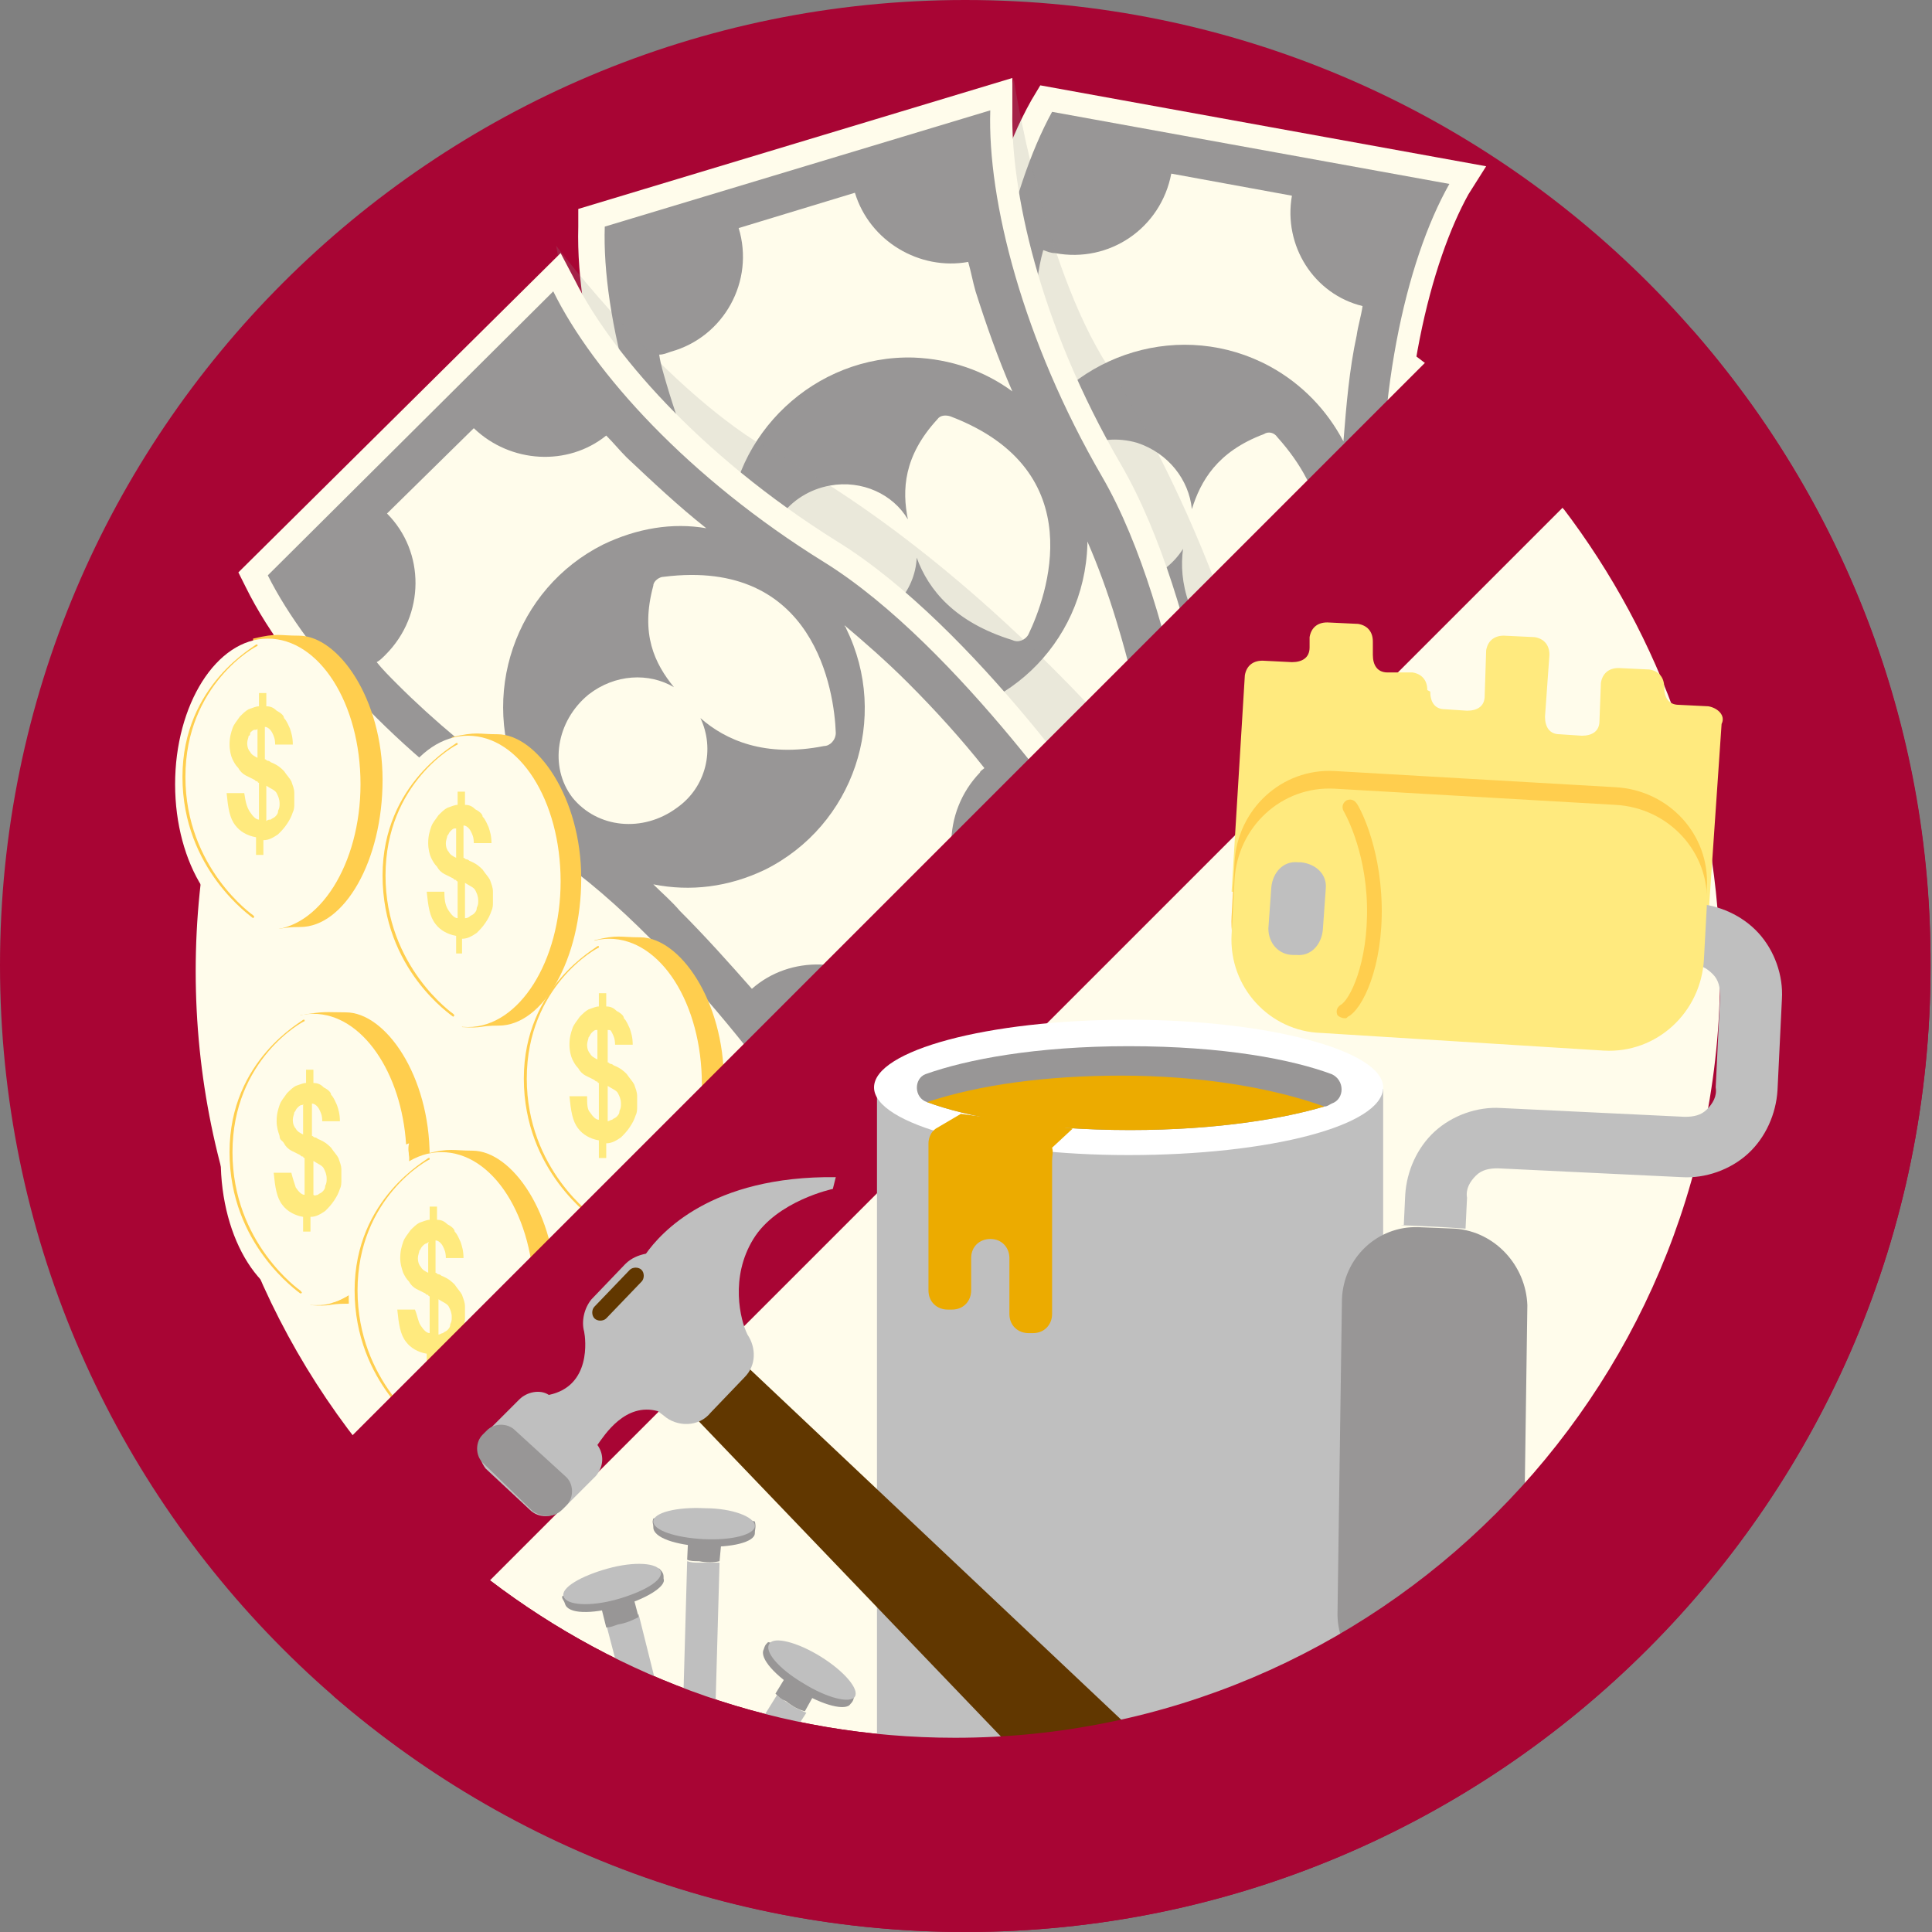 <?xml version="1.0" encoding="UTF-8"?>
<svg xmlns="http://www.w3.org/2000/svg" width="120" height="120" viewBox="0 0 120 120" fill="none">
  <rect x="0" y="0" width="120" height="120" fill="#808080" stroke="none"/>
  <g clip-path="url(#clip0_285_27488)">
    <path d="M59.954 120C93.039 120 119.909 93.13 119.909 60.046C120 26.87 93.13 0 59.954 0C26.87 0 0 26.87 0 59.954C0 93.13 26.87 120 59.954 120Z" fill="#A80534"></path>
    <path d="M59.68 107.845C85.91 107.845 107.205 86.55 107.205 60.32C107.205 34.09 85.91 12.795 59.68 12.795C33.45 12.795 12.155 34.09 12.155 60.32C12.155 86.55 33.45 107.845 59.68 107.845Z" fill="#FFFCEB"></path>
    <path d="M91.211 12.064C88.926 16.177 86.733 24.311 87.281 34.73C87.829 44.783 82.437 58.949 82.163 59.589L81.706 60.685L54.105 55.75L54.745 54.105C54.836 53.922 60.137 39.939 59.68 30.526C59.315 21.112 60.868 11.881 64.067 6.215L64.615 5.301L92.308 10.327L91.211 12.064Z" fill="#FFFCEB"></path>
    <path d="M80.884 59.04C80.884 59.04 86.459 44.691 85.91 34.821C85.362 24.95 87.281 16.268 90.023 11.424L65.347 6.946C62.696 11.79 60.686 20.472 61.234 30.343C61.782 40.213 56.207 54.562 56.207 54.562L80.884 59.04Z" fill="#989696"></path>
    <path d="M80.244 12.155L72.75 10.784C72.11 14.166 68.911 16.359 65.529 15.72C65.255 15.72 65.073 15.628 64.798 15.537C64.616 16.177 64.524 16.725 64.433 17.365C63.885 20.564 63.61 23.945 63.61 27.418C63.61 27.327 63.702 27.327 63.702 27.235C66.718 21.843 73.481 19.832 78.873 22.757C80.884 23.854 82.437 25.499 83.443 27.418C83.626 25.133 83.808 22.94 84.265 20.838C84.357 20.198 84.539 19.65 84.631 19.01C81.615 18.279 79.696 15.263 80.244 12.155ZM68.089 42.589C65.895 41.401 64.25 39.574 63.336 37.38C63.245 38.111 63.153 38.842 62.971 39.665C62.605 41.858 62.057 44.052 61.6 46.062C64.707 46.794 66.809 49.992 66.169 53.191C66.169 53.374 66.078 53.557 66.078 53.739L73.481 55.11C74.121 51.729 77.319 49.535 80.701 50.084C80.792 50.084 80.975 50.175 81.158 50.175C81.798 48.073 82.346 45.605 82.803 43.229C83.168 41.31 83.351 39.574 83.443 37.928C83.443 38.02 83.351 38.02 83.351 38.111C80.244 43.503 73.481 45.514 68.089 42.589ZM76.405 41.31C76.68 41.584 77.136 41.675 77.502 41.401C79.513 39.848 85.636 34.181 79.33 27.144C79.147 26.87 78.782 26.778 78.507 26.961C75.583 28.058 74.578 29.886 74.029 31.622C73.846 29.794 72.567 28.149 70.648 27.509C68.18 26.778 65.529 28.058 64.798 30.434C64.067 32.81 65.529 35.369 67.997 36.1C70.191 36.74 72.384 35.826 73.481 34.09C73.207 36.1 73.755 38.66 76.405 41.31Z" fill="#FFFCEB"></path>
    <path opacity="0.2" d="M62.971 4.935C62.971 4.935 64.707 16.359 68.82 22.757C72.932 29.154 76.862 38.111 79.513 49.352C78.964 52.825 78.142 54.105 78.142 54.105C78.142 54.105 68.546 43.32 68.271 43.412C67.997 43.412 56.39 22.757 57.03 22.026C57.578 21.203 62.971 4.935 62.971 4.935Z" fill="#989696"></path>
    <path d="M62.879 6.946C62.788 11.698 64.433 19.924 69.642 28.88C74.669 37.563 76.314 52.643 76.405 53.282L76.497 54.471L49.627 62.605L49.444 60.868C49.444 60.685 47.799 45.788 43.138 37.563C38.477 29.52 35.735 20.564 35.918 14.075V12.978L62.879 4.844V6.946Z" fill="#FFFCEB"></path>
    <path d="M74.943 53.465C74.943 53.465 73.389 38.111 68.454 29.611C63.519 21.112 61.325 12.43 61.508 6.854L37.563 14.075C37.38 19.558 39.573 28.241 44.509 36.832C49.444 45.423 50.998 60.685 50.998 60.685L74.943 53.465Z" fill="#989696"></path>
    <path d="M56.755 22.209C59.04 22.3 61.142 23.031 62.879 24.311C61.965 22.209 61.234 20.107 60.594 18.096C60.411 17.456 60.32 16.908 60.137 16.268C57.121 16.816 54.014 14.988 53.1 11.972L45.88 14.166C46.885 17.456 44.966 20.929 41.675 21.843C41.401 21.934 41.218 22.026 40.944 22.026C41.036 22.666 41.218 23.214 41.401 23.854C42.315 26.961 43.595 30.16 45.24 33.176C45.24 33.084 45.24 33.084 45.24 32.993C45.423 26.961 50.632 22.026 56.755 22.209ZM69.368 38.659C68.819 36.831 68.18 35.095 67.54 33.633C67.54 33.724 67.54 33.724 67.54 33.816C67.357 40.03 62.239 44.874 56.024 44.691C53.557 44.6 51.272 43.686 49.444 42.224C49.718 42.955 49.901 43.686 50.175 44.417C50.815 46.611 51.363 48.713 51.82 50.815C54.928 50.084 58.218 51.911 59.132 55.019C59.223 55.202 59.223 55.384 59.315 55.567L66.535 53.374C65.529 50.084 67.448 46.611 70.647 45.697C70.739 45.697 70.921 45.605 71.104 45.605C70.647 43.412 70.099 41.036 69.368 38.659ZM53.008 38.934C55.202 38.568 56.847 36.74 56.938 34.638C57.669 36.649 59.315 38.659 62.879 39.756C63.244 39.939 63.701 39.756 63.884 39.391C64.981 37.106 67.906 29.246 59.04 25.864C58.766 25.773 58.401 25.773 58.218 26.047C56.116 28.332 56.024 30.434 56.39 32.262C55.476 30.708 53.557 29.794 51.546 30.16C48.987 30.617 47.251 32.993 47.708 35.369C48.073 37.745 50.449 39.391 53.008 38.934Z" fill="#FFFCEB"></path>
    <path opacity="0.2" d="M34.547 15.263C34.547 15.263 41.493 24.494 48.164 28.149C54.836 31.805 62.513 37.928 70.19 46.611C71.379 49.901 71.196 51.455 71.196 51.455C71.196 51.455 57.669 46.428 57.395 46.611C57.212 46.794 37.197 33.998 37.38 33.084C37.563 32.17 34.547 15.263 34.547 15.263Z" fill="#989696"></path>
    <path d="M35.735 17.456C37.837 21.66 43.229 28.149 52.003 33.633C60.594 38.934 69.094 51.546 69.459 52.094L70.099 53.1L50.175 72.841L49.17 71.379C49.079 71.287 40.67 58.858 32.628 53.831C24.768 48.896 18.096 42.224 15.263 36.466L14.806 35.552L34.821 15.72L35.735 17.456Z" fill="#FFFCEB"></path>
    <path d="M68.18 52.917C68.18 52.917 59.589 40.122 51.181 34.912C42.772 29.703 36.832 23.123 34.364 18.096L16.634 35.735C19.101 40.67 25.042 47.251 33.45 52.551C41.858 57.761 50.45 70.556 50.45 70.556L68.18 52.917Z" fill="#989696"></path>
    <path d="M37.472 33.816C39.574 32.81 41.767 32.445 43.869 32.81C42.133 31.44 40.488 29.886 38.934 28.424C38.477 27.967 38.111 27.51 37.654 27.053C35.278 28.972 31.714 28.789 29.429 26.596L24.037 31.896C26.413 34.273 26.413 38.203 23.945 40.67C23.762 40.853 23.58 41.036 23.397 41.127C23.762 41.584 24.22 42.041 24.677 42.498C26.961 44.783 29.612 46.977 32.445 48.987C32.445 48.896 32.354 48.896 32.354 48.804C29.703 43.229 31.988 36.558 37.472 33.816ZM61.143 47.708C59.772 45.971 58.127 44.143 56.39 42.407C55.019 41.036 53.648 39.848 52.46 38.843C52.46 38.934 52.552 38.934 52.552 39.025C55.293 44.6 53.008 51.272 47.525 54.014C45.24 55.111 42.864 55.385 40.579 54.928C41.127 55.476 41.676 55.933 42.224 56.573C43.869 58.218 45.331 59.863 46.702 61.417C49.079 59.315 52.826 59.406 55.202 61.691C55.293 61.782 55.476 61.965 55.568 62.056L60.868 56.756C58.492 54.379 58.492 50.45 60.868 47.982C60.868 47.89 61.051 47.799 61.143 47.708ZM43.504 44.6C45.057 45.971 47.525 47.068 51.181 46.337C51.546 46.337 51.912 45.971 51.912 45.514C51.82 42.955 50.632 34.638 41.219 35.827C40.945 35.827 40.579 36.101 40.579 36.375C39.757 39.391 40.67 41.219 41.858 42.681C40.305 41.767 38.203 41.858 36.558 43.138C34.547 44.783 34.09 47.616 35.552 49.535C37.106 51.455 39.939 51.729 42.041 50.175C43.869 48.896 44.417 46.52 43.504 44.6Z" fill="#FFFCEB"></path>
    <path d="M39.756 58.218C42.224 58.218 44.965 62.148 44.965 67.174C44.965 72.201 42.589 76.314 39.847 76.314C38.568 76.314 38.934 76.497 37.563 76.405C37.563 74.486 36.923 60.137 36.923 58.401C38.385 58.035 38.477 58.218 39.756 58.218Z" fill="#FFCE4E"></path>
    <path d="M37.837 76.405C41.036 76.405 43.595 72.293 43.595 67.357C43.595 62.331 41.036 58.309 37.837 58.309C34.638 58.309 32.079 62.422 32.079 67.357C32.079 72.384 34.638 76.405 37.837 76.405Z" fill="#FFFCEB"></path>
    <path d="M36.649 69.094C36.832 69.368 37.014 69.55 37.197 69.55V67.266C37.197 67.266 37.106 67.266 37.106 67.174C37.014 67.174 37.014 67.174 36.923 67.083C36.74 66.992 36.557 66.9 36.375 66.809C36.192 66.717 36.009 66.534 35.918 66.352C35.735 66.169 35.644 65.986 35.552 65.803C35.461 65.621 35.369 65.255 35.369 64.889C35.369 64.433 35.461 64.158 35.552 63.884C35.644 63.61 35.826 63.427 36.009 63.153C36.192 62.97 36.375 62.787 36.557 62.696C36.832 62.605 37.014 62.513 37.197 62.513V61.691H37.654V62.513C37.928 62.513 38.111 62.605 38.294 62.787C38.477 62.879 38.751 63.062 38.751 63.244C38.934 63.427 39.025 63.701 39.117 63.884C39.208 64.158 39.299 64.433 39.299 64.889H38.203C38.203 64.524 38.111 64.341 38.02 64.158C37.928 63.975 37.928 63.975 37.746 63.975V65.986C37.837 65.986 37.837 66.078 37.928 66.078C38.02 66.078 38.111 66.169 38.111 66.169C38.568 66.352 38.751 66.534 38.934 66.717C39.117 66.992 39.299 67.174 39.391 67.357C39.482 67.631 39.574 67.814 39.574 68.088C39.574 68.362 39.574 68.545 39.574 68.728C39.574 68.911 39.574 69.094 39.482 69.276C39.391 69.55 39.299 69.733 39.117 70.007C38.934 70.282 38.751 70.465 38.568 70.647C38.294 70.83 38.02 71.013 37.654 71.013V71.927H37.197V70.83C36.649 70.739 36.192 70.465 35.918 70.099C35.552 69.642 35.461 69.002 35.369 68.088H36.466C36.466 68.545 36.466 68.911 36.649 69.094ZM37.014 63.975C36.923 63.975 36.832 64.067 36.74 64.158C36.649 64.25 36.649 64.341 36.557 64.433C36.557 64.524 36.466 64.707 36.466 64.889C36.466 65.164 36.557 65.346 36.649 65.438C36.74 65.621 36.923 65.712 37.106 65.803V63.975C37.197 63.975 37.106 63.975 37.014 63.975ZM38.02 69.55C38.111 69.459 38.203 69.459 38.294 69.368C38.385 69.276 38.477 69.185 38.477 69.002C38.568 68.819 38.568 68.728 38.568 68.545C38.568 68.271 38.477 68.088 38.385 67.906C38.294 67.723 38.02 67.631 37.746 67.448V69.642C37.837 69.642 37.928 69.55 38.02 69.55Z" fill="#FFEA7E"></path>
    <path d="M36.923 75.765C36.832 75.674 32.536 72.749 32.536 66.992C32.536 61.234 37.106 58.858 37.106 58.766C37.197 58.766 37.197 58.766 37.197 58.766C37.197 58.858 37.197 58.858 37.197 58.858C37.106 58.858 32.719 61.234 32.719 66.992C32.719 72.658 36.923 75.583 36.923 75.583C37.014 75.674 37.014 75.674 36.923 75.765C37.014 75.765 37.014 75.765 36.923 75.765Z" fill="#FFCE4E"></path>
    <path d="M30.891 45.605C33.359 45.605 36.101 49.535 36.101 54.562C36.101 59.589 33.724 63.702 30.983 63.702C29.703 63.702 30.069 63.884 28.698 63.793C28.698 61.874 28.058 47.525 28.058 45.788C29.612 45.423 29.703 45.605 30.891 45.605Z" fill="#FFCE4E"></path>
    <path d="M29.063 63.793C32.262 63.793 34.821 59.68 34.821 54.745C34.821 49.718 32.262 45.697 29.063 45.697C25.864 45.697 23.305 49.81 23.305 54.745C23.214 59.772 25.864 63.793 29.063 63.793Z" fill="#FFFCEB"></path>
    <path d="M27.875 56.573C28.058 56.847 28.241 57.03 28.424 57.03V54.745C28.424 54.745 28.332 54.745 28.332 54.654C28.241 54.654 28.241 54.654 28.149 54.562C27.967 54.471 27.784 54.379 27.601 54.288C27.418 54.197 27.235 54.014 27.144 53.831C26.961 53.648 26.87 53.465 26.779 53.283C26.687 53.1 26.596 52.734 26.596 52.369C26.596 51.912 26.687 51.638 26.779 51.363C26.87 51.089 27.053 50.906 27.235 50.632C27.418 50.449 27.601 50.267 27.784 50.175C28.058 50.084 28.241 49.992 28.424 49.992V49.17H28.881V49.992C29.155 49.992 29.338 50.084 29.52 50.267C29.703 50.358 29.977 50.541 29.977 50.724C30.16 50.906 30.252 51.181 30.343 51.363C30.434 51.638 30.526 51.912 30.526 52.369H29.429C29.429 52.003 29.338 51.82 29.246 51.638C29.155 51.455 28.972 51.272 28.789 51.272V53.283C28.881 53.283 28.881 53.374 28.972 53.374C29.063 53.374 29.155 53.465 29.155 53.465C29.612 53.648 29.795 53.831 29.977 54.014C30.16 54.288 30.343 54.471 30.434 54.654C30.526 54.928 30.617 55.111 30.617 55.385C30.617 55.659 30.617 55.842 30.617 56.025C30.617 56.207 30.617 56.39 30.526 56.573C30.434 56.847 30.343 57.03 30.16 57.304C29.977 57.578 29.795 57.761 29.612 57.944C29.338 58.127 29.063 58.309 28.698 58.309V59.223H28.332V58.127C27.784 58.035 27.327 57.761 27.053 57.395C26.687 56.938 26.596 56.299 26.504 55.385H27.601C27.601 56.025 27.692 56.299 27.875 56.573ZM28.241 51.455C28.149 51.455 28.058 51.546 27.967 51.638C27.875 51.729 27.875 51.82 27.784 51.912C27.784 52.003 27.692 52.186 27.692 52.369C27.692 52.643 27.784 52.826 27.875 52.917C27.967 53.1 28.149 53.191 28.332 53.283V51.455H28.241ZM29.155 56.938C29.246 56.847 29.338 56.847 29.429 56.756C29.52 56.664 29.612 56.573 29.612 56.39C29.703 56.207 29.703 56.116 29.703 55.933C29.703 55.659 29.612 55.476 29.52 55.293C29.429 55.111 29.155 55.019 28.881 54.836V57.03C29.063 57.03 29.155 56.938 29.155 56.938Z" fill="#FFEA7E"></path>
    <path d="M28.149 63.153C28.058 63.062 23.762 60.228 23.762 54.379C23.762 48.621 28.332 46.245 28.332 46.154C28.424 46.154 28.424 46.154 28.424 46.154C28.424 46.245 28.424 46.245 28.424 46.245C28.332 46.245 23.945 48.621 23.945 54.379C23.945 60.046 28.149 62.97 28.149 62.97C28.241 63.062 28.241 63.062 28.149 63.153C28.241 63.153 28.241 63.153 28.149 63.153Z" fill="#FFCE4E"></path>
    <path d="M18.553 39.482C21.021 39.482 23.762 43.412 23.762 48.439C23.762 53.465 21.386 57.578 18.644 57.578C17.365 57.578 17.73 57.761 16.36 57.67C16.36 55.75 15.72 41.401 15.72 39.665C17.273 39.299 17.273 39.482 18.553 39.482Z" fill="#FFCE4E"></path>
    <path d="M16.634 57.761C19.833 57.761 22.392 53.648 22.392 48.713C22.392 43.686 19.833 39.665 16.634 39.665C13.435 39.665 10.876 43.778 10.876 48.713C10.876 53.648 13.435 57.761 16.634 57.761Z" fill="#FFFCEB"></path>
    <path d="M15.537 50.45C15.72 50.724 15.903 50.907 16.085 50.907V48.622C16.085 48.622 15.994 48.622 15.994 48.53C15.903 48.53 15.903 48.53 15.811 48.439C15.628 48.347 15.446 48.256 15.263 48.165C15.08 48.073 14.897 47.891 14.806 47.708C14.623 47.525 14.532 47.342 14.44 47.159C14.349 46.977 14.258 46.611 14.258 46.245C14.258 45.788 14.349 45.514 14.44 45.24C14.532 44.966 14.714 44.783 14.897 44.509C15.08 44.326 15.263 44.143 15.446 44.052C15.72 43.961 15.903 43.869 16.085 43.869V43.047H16.542V43.869C16.817 43.869 16.999 43.961 17.182 44.143C17.365 44.235 17.639 44.417 17.639 44.6C17.822 44.783 17.913 45.057 18.005 45.24C18.096 45.514 18.187 45.788 18.187 46.245H17.091C17.091 45.88 16.999 45.697 16.908 45.514C16.817 45.331 16.634 45.149 16.451 45.149V47.159C16.542 47.159 16.542 47.251 16.634 47.251C16.725 47.251 16.817 47.342 16.817 47.342C17.273 47.525 17.456 47.708 17.639 47.891C17.822 48.165 18.005 48.347 18.096 48.53C18.187 48.804 18.279 48.987 18.279 49.261C18.279 49.536 18.279 49.718 18.279 49.901C18.279 50.084 18.279 50.267 18.187 50.45C18.096 50.724 18.005 50.907 17.822 51.181C17.639 51.455 17.456 51.638 17.273 51.82C16.999 52.003 16.725 52.186 16.36 52.186V53.1H15.903V52.003C15.354 51.912 14.897 51.638 14.623 51.272C14.258 50.815 14.166 50.175 14.075 49.261H15.171C15.263 49.901 15.354 50.175 15.537 50.45ZM15.811 45.331C15.72 45.331 15.628 45.423 15.537 45.514C15.537 45.606 15.537 45.697 15.446 45.697C15.446 45.788 15.354 45.971 15.354 46.154C15.354 46.428 15.446 46.611 15.537 46.702C15.628 46.885 15.811 46.977 15.994 47.068V45.24C15.994 45.331 15.903 45.331 15.811 45.331ZM16.817 50.907C16.908 50.815 16.999 50.815 17.091 50.724C17.182 50.632 17.273 50.541 17.273 50.358C17.365 50.175 17.365 50.084 17.365 49.901C17.365 49.627 17.273 49.444 17.182 49.261C17.091 49.079 16.817 48.987 16.542 48.804V50.998C16.634 50.907 16.725 50.907 16.817 50.907Z" fill="#FFEA7E"></path>
    <path d="M15.72 57.03C15.629 56.938 11.333 54.014 11.333 48.256C11.333 42.498 15.903 40.122 15.903 40.031C15.994 40.031 15.994 40.031 15.994 40.031C15.994 40.122 15.994 40.122 15.994 40.122C15.903 40.122 11.516 42.498 11.516 48.256C11.516 53.922 15.72 56.847 15.72 56.847C15.811 56.938 15.811 56.938 15.72 57.03C15.811 57.03 15.811 57.03 15.72 57.03Z" fill="#FFCE4E"></path>
    <path d="M21.477 62.879C23.945 62.879 26.687 66.809 26.687 71.835C26.687 76.862 24.311 80.975 21.569 80.975C20.289 80.975 20.655 81.158 19.284 81.066C19.284 79.147 18.644 64.798 18.644 63.062C20.198 62.788 20.198 62.879 21.477 62.879Z" fill="#FFCE4E"></path>
    <path d="M25.407 71.927C25.407 76.314 23.397 79.969 20.746 80.883C20.289 81.066 19.924 81.066 19.467 81.066C16.268 81.066 13.709 77.045 13.709 72.018C13.709 66.992 16.268 62.97 19.467 62.97C22.483 62.97 24.95 66.626 25.225 71.104C25.316 71.378 25.407 71.653 25.407 71.927Z" fill="#FFFCEB"></path>
    <path d="M18.37 73.755C18.553 74.029 18.736 74.212 18.919 74.212V71.927C18.919 71.927 18.827 71.927 18.827 71.835C18.736 71.835 18.736 71.835 18.644 71.744C18.462 71.653 18.279 71.561 18.096 71.47C17.913 71.378 17.73 71.196 17.639 71.013C17.548 70.83 17.365 70.83 17.365 70.556C17.273 70.282 17.182 70.007 17.182 69.642C17.182 69.185 17.273 68.911 17.365 68.637C17.456 68.362 17.639 68.18 17.822 67.905C18.005 67.723 18.187 67.54 18.37 67.448C18.644 67.357 18.827 67.266 19.01 67.266V66.443H19.467V67.266C19.741 67.266 19.924 67.357 20.107 67.54C20.289 67.631 20.564 67.814 20.564 67.997C20.746 68.18 20.838 68.454 20.929 68.637C21.021 68.911 21.112 69.185 21.112 69.642H20.015C20.015 69.276 19.924 69.094 19.832 68.911C19.741 68.728 19.558 68.545 19.375 68.545V70.556C19.467 70.556 19.467 70.647 19.558 70.647C19.65 70.647 19.741 70.739 19.741 70.739C20.198 70.921 20.381 71.104 20.564 71.287C20.746 71.561 20.929 71.744 21.021 71.927C21.112 72.201 21.203 72.384 21.203 72.658C21.203 72.932 21.203 73.115 21.203 73.298C21.203 73.48 21.203 73.663 21.112 73.846C21.021 74.12 20.929 74.303 20.746 74.577C20.564 74.851 20.381 75.034 20.198 75.217C19.924 75.4 19.65 75.582 19.284 75.582V76.496H18.827V75.582C18.279 75.491 17.822 75.217 17.548 74.851C17.182 74.394 17.091 73.755 16.999 72.841H18.096C18.187 73.206 18.279 73.48 18.37 73.755ZM18.736 68.637C18.644 68.637 18.553 68.728 18.462 68.819C18.37 68.911 18.37 69.002 18.279 69.094C18.279 69.185 18.187 69.368 18.187 69.55C18.187 69.825 18.279 70.007 18.37 70.099C18.462 70.282 18.644 70.373 18.827 70.464V68.637C18.919 68.545 18.827 68.637 18.736 68.637ZM19.741 74.212C19.832 74.12 19.924 74.12 20.015 74.029C20.107 73.937 20.198 73.846 20.198 73.663C20.289 73.48 20.289 73.389 20.289 73.206C20.289 72.932 20.198 72.749 20.107 72.567C20.015 72.384 19.741 72.292 19.467 72.109V74.212C19.558 74.303 19.65 74.212 19.741 74.212Z" fill="#FFEA7E"></path>
    <path d="M18.644 80.335C18.553 80.244 14.257 77.319 14.257 71.561C14.257 65.804 18.827 63.427 18.827 63.336C18.918 63.336 18.918 63.336 18.918 63.336C18.918 63.427 18.918 63.427 18.918 63.427C18.827 63.427 14.44 65.804 14.44 71.561C14.44 77.228 18.644 80.152 18.644 80.152C18.736 80.244 18.827 80.335 18.644 80.335C18.736 80.335 18.736 80.335 18.644 80.335Z" fill="#FFCE4E"></path>
    <path d="M25.407 71.927C25.407 76.314 23.397 79.969 20.746 80.883C20.746 80.518 20.746 80.335 20.746 79.969C20.746 75.583 22.757 71.927 25.407 71.013C25.316 71.379 25.407 71.653 25.407 71.927Z" fill="#FFFCEB"></path>
    <path d="M29.337 71.47C31.805 71.47 34.547 75.4 34.547 80.426C34.547 85.453 32.17 89.566 29.428 89.566C28.149 89.566 28.515 89.749 27.144 89.657C27.144 87.738 26.504 73.389 26.504 71.653C27.966 71.287 28.149 71.47 29.337 71.47Z" fill="#FFCE4E"></path>
    <path d="M27.418 89.657C30.617 89.657 33.176 85.544 33.176 80.609C33.176 75.583 30.617 71.561 27.418 71.561C24.219 71.561 21.66 75.674 21.66 80.609C21.66 85.544 24.219 89.657 27.418 89.657Z" fill="#FFFCEB"></path>
    <path d="M26.139 82.346C26.321 82.62 26.504 82.802 26.687 82.802V80.518C26.687 80.518 26.596 80.518 26.596 80.426C26.504 80.426 26.504 80.426 26.413 80.335C26.23 80.243 26.047 80.152 25.864 80.061C25.682 79.969 25.499 79.787 25.407 79.604C25.225 79.421 25.133 79.238 25.042 79.055C24.951 78.781 24.859 78.507 24.859 78.141C24.859 77.684 24.951 77.41 25.042 77.136C25.133 76.862 25.316 76.679 25.499 76.405C25.682 76.222 25.864 76.039 26.047 75.948C26.321 75.857 26.504 75.765 26.687 75.765V74.943H27.144V75.765C27.418 75.765 27.601 75.857 27.784 76.039C27.966 76.131 28.241 76.314 28.241 76.496C28.423 76.679 28.515 76.953 28.606 77.136C28.698 77.41 28.789 77.684 28.789 78.141H27.692C27.692 77.776 27.601 77.593 27.509 77.41C27.418 77.228 27.235 77.045 27.052 77.045V79.055C27.144 79.055 27.144 79.147 27.235 79.147C27.327 79.147 27.418 79.238 27.418 79.238C27.875 79.421 28.058 79.604 28.241 79.787C28.423 80.061 28.606 80.243 28.698 80.426C28.789 80.7 28.88 80.883 28.88 81.157C28.88 81.432 28.88 81.614 28.88 81.797C28.88 81.98 28.88 82.163 28.789 82.346C28.698 82.62 28.606 82.802 28.423 83.077C28.241 83.351 28.058 83.534 27.875 83.716C27.601 83.899 27.327 84.082 26.961 84.082V84.996H26.504V84.082C25.956 83.991 25.499 83.716 25.225 83.351C24.859 82.894 24.768 82.254 24.676 81.34H25.773C25.956 81.797 25.956 82.071 26.139 82.346ZM26.504 77.228C26.413 77.228 26.321 77.319 26.23 77.41C26.139 77.502 26.139 77.593 26.047 77.684C26.047 77.776 25.956 77.959 25.956 78.141C25.956 78.416 26.047 78.598 26.139 78.69C26.23 78.873 26.413 78.964 26.596 79.055V77.228C26.687 77.136 26.596 77.136 26.504 77.228ZM27.509 82.802C27.601 82.711 27.692 82.711 27.784 82.62C27.875 82.528 27.966 82.437 27.966 82.254C28.058 82.071 28.058 81.98 28.058 81.797C28.058 81.523 27.966 81.34 27.875 81.157C27.784 80.975 27.509 80.883 27.235 80.7V82.894C27.327 82.894 27.418 82.802 27.509 82.802Z" fill="#FFEA7E"></path>
    <path d="M26.413 88.926C26.321 88.835 22.026 85.91 22.026 80.152C22.026 74.394 26.595 72.018 26.595 71.927C26.687 71.927 26.687 71.927 26.687 71.927C26.687 72.018 26.687 72.018 26.687 72.018C26.595 72.018 22.208 74.394 22.208 80.152C22.208 85.819 26.413 88.743 26.413 88.743C26.595 88.835 26.595 88.926 26.413 88.926C26.504 88.926 26.504 88.926 26.413 88.926Z" fill="#FFCE4E"></path>
    <path d="M101.721 27.052L92.856 18.187L17.456 93.587L26.322 102.452L101.721 27.052Z" fill="#A80534"></path>
    <path d="M97.06 31.531L30.434 98.157C38.477 104.28 48.439 107.936 59.315 107.936C85.544 107.936 106.839 86.641 106.839 60.411C106.839 49.535 103.184 39.573 97.06 31.531Z" fill="#FFFCEB"></path>
    <path d="M54.471 67.631H85.91V109.124H54.471V67.631Z" fill="#BFBFBF"></path>
    <path d="M70.099 71.744C61.417 71.744 54.288 69.825 54.288 67.54C54.288 65.255 61.325 63.336 70.099 63.336C78.781 63.336 85.91 65.255 85.91 67.54C85.91 69.916 78.873 71.744 70.099 71.744Z" fill="white"></path>
    <path d="M57.578 68.454C60.046 69.368 64.341 70.19 70.19 70.19C75.674 70.19 79.787 69.459 82.254 68.728C82.437 68.728 82.528 68.637 82.711 68.545C83.534 68.271 83.534 67.083 82.711 66.717C80.244 65.803 76.04 64.981 70.099 64.981C64.341 64.981 60.046 65.803 57.487 66.717C56.755 66.992 56.755 68.18 57.578 68.454Z" fill="#989696"></path>
    <path d="M65.347 72.11V81.615C65.347 82.254 64.889 82.803 64.158 82.803H63.884C63.245 82.803 62.696 82.346 62.696 81.615V78.142C62.696 77.502 62.239 76.954 61.508 76.954C60.868 76.954 60.32 77.41 60.32 78.142V80.152C60.32 80.792 59.863 81.34 59.132 81.34H58.858C58.218 81.34 57.669 80.883 57.669 80.152V71.013C57.669 70.647 57.852 70.282 58.126 70.099L59.68 69.185L66.626 70.099L65.347 71.287C65.438 71.561 65.347 71.744 65.347 72.11Z" fill="#ECAB00"></path>
    <path d="M57.578 68.454C60.046 69.368 64.341 70.19 70.191 70.19C75.674 70.19 79.787 69.459 82.254 68.728C78.964 67.54 74.486 66.809 69.642 66.809C65.072 66.809 60.868 67.357 57.578 68.454Z" fill="#ECAB00"></path>
    <path d="M43.321 88.195L46.428 84.905L70.83 107.936L66.535 112.414L43.321 88.195Z" fill="#613700"></path>
    <path d="M30.251 88.926L32.262 86.915C32.719 86.459 33.542 86.276 34.09 86.641C36.74 86.093 36.375 83.168 36.283 82.711C36.101 82.072 36.283 81.249 36.74 80.701L38.842 78.507C39.208 78.142 39.665 77.959 40.122 77.868C41.036 76.588 44.143 73.024 51.912 73.115L51.729 73.846C51.729 73.846 48.256 74.577 46.794 76.954C45.331 79.33 45.971 81.98 46.428 82.894C46.977 83.717 46.977 84.813 46.245 85.545L44.143 87.738C43.412 88.652 42.041 88.652 41.219 87.921L40.853 87.647C38.842 87.098 37.563 89.109 37.106 89.749C37.563 90.388 37.471 91.12 37.015 91.668L35.004 93.679C34.364 94.318 33.45 94.318 32.902 93.77L30.16 91.211C29.612 90.48 29.612 89.566 30.251 88.926Z" fill="#BFBFBF"></path>
    <path d="M34.913 93.77L35.187 93.496C35.644 93.039 35.644 92.216 35.187 91.759L31.988 88.835C31.531 88.378 30.708 88.378 30.251 88.835L29.977 89.109C29.52 89.566 29.52 90.388 29.977 90.845L33.085 93.861C33.633 94.227 34.364 94.318 34.913 93.77Z" fill="#989696"></path>
    <path d="M36.923 81.889C37.106 82.072 37.471 82.072 37.654 81.889L39.848 79.604C40.03 79.421 40.03 79.056 39.848 78.873C39.665 78.69 39.299 78.69 39.116 78.873L36.923 81.158C36.74 81.341 36.74 81.706 36.923 81.889Z" fill="#613700"></path>
    <path d="M40.67 104.28L38.659 104.737L37.654 100.899C37.928 100.899 38.111 100.807 38.385 100.716C38.842 100.624 39.208 100.442 39.665 100.259L40.67 104.28Z" fill="#BFBFBF"></path>
    <path d="M41.218 98.065C41.401 98.522 40.122 99.345 38.385 99.802C36.74 100.259 35.278 100.259 35.095 99.619C35.004 99.345 34.912 99.345 34.912 99.162C35.369 98.796 36.923 98.157 37.928 97.882C38.934 97.608 40.305 97.425 40.944 97.425C41.218 97.7 41.218 97.791 41.218 98.065Z" fill="#989696"></path>
    <path d="M39.665 100.442C39.299 100.624 38.934 100.807 38.385 100.899C38.111 100.99 37.928 101.081 37.654 101.081L37.197 99.253C37.471 99.162 37.654 99.071 37.928 98.979C38.385 98.888 38.751 98.796 39.208 98.705L39.665 100.442Z" fill="#989696"></path>
    <path d="M38.294 99.345C39.939 98.888 41.218 98.157 41.036 97.608C40.853 97.06 39.391 96.969 37.746 97.426C36.1 97.883 34.821 98.614 35.004 99.162C35.187 99.71 36.649 99.802 38.294 99.345Z" fill="#BFBFBF"></path>
    <path d="M47.89 109.764L46.154 108.667L48.256 105.286C48.439 105.468 48.621 105.56 48.896 105.743C49.261 106.017 49.627 106.2 50.084 106.382L47.89 109.764Z" fill="#BFBFBF"></path>
    <path d="M52.825 105.834C52.551 106.291 51.089 105.925 49.627 105.011C48.164 104.097 47.159 103.001 47.433 102.452C47.525 102.178 47.525 102.178 47.708 101.995C48.256 102.087 49.81 102.727 50.632 103.275C51.455 103.823 52.643 104.646 53.1 105.194C53.008 105.56 53.008 105.651 52.825 105.834Z" fill="#989696"></path>
    <path d="M49.992 106.291C49.627 106.199 49.261 106.017 48.804 105.651C48.53 105.56 48.347 105.377 48.165 105.194L49.17 103.549C49.444 103.64 49.627 103.823 49.901 103.915C50.267 104.189 50.632 104.372 50.906 104.646L49.992 106.291Z" fill="#989696"></path>
    <path d="M49.901 104.555C51.363 105.468 52.825 105.834 53.1 105.377C53.374 104.92 52.46 103.823 50.998 102.909C49.535 101.995 48.073 101.63 47.799 102.087C47.433 102.544 48.347 103.641 49.901 104.555Z" fill="#BFBFBF"></path>
    <path d="M44.417 106.839L42.407 106.748L42.681 96.969C42.955 97.06 43.138 97.06 43.412 97.06C43.869 97.06 44.235 97.06 44.692 97.06L44.417 106.839Z" fill="#BFBFBF"></path>
    <path d="M46.885 95.232C46.885 95.781 45.423 96.146 43.686 96.055C41.95 95.963 40.579 95.506 40.579 94.867C40.579 94.592 40.487 94.592 40.579 94.318C41.127 94.135 42.772 93.953 43.778 94.044C44.783 94.135 46.245 94.318 46.885 94.501C46.976 94.867 46.885 94.958 46.885 95.232Z" fill="#989696"></path>
    <path d="M44.692 96.969C44.326 97.06 43.869 97.06 43.412 96.969C43.138 96.969 42.864 96.969 42.681 96.877L42.772 94.958C43.047 94.958 43.321 94.958 43.595 94.958C44.052 94.958 44.417 95.049 44.874 95.049L44.692 96.969Z" fill="#989696"></path>
    <path d="M43.686 95.598C45.423 95.689 46.885 95.324 46.885 94.775C46.885 94.227 45.514 93.678 43.778 93.678C42.041 93.587 40.579 93.953 40.579 94.501C40.579 95.049 41.95 95.506 43.686 95.598Z" fill="#BFBFBF"></path>
    <path d="M90.388 76.314L88.104 76.222C85.545 76.131 83.442 78.142 83.351 80.701L83.077 100.076C82.986 102.635 84.996 104.737 87.555 104.829L89.84 104.92C92.399 105.012 94.501 103.001 94.593 100.442L94.867 81.066C94.775 78.599 92.856 76.497 90.388 76.314Z" fill="#989696"></path>
    <path d="M105.103 20.472L97.06 31.531C103.184 39.574 106.839 49.535 106.839 60.411C106.839 86.641 85.544 107.936 59.315 107.936C48.439 107.936 38.477 104.28 30.434 98.157L20.746 105.377C31.257 114.425 44.966 120 59.954 120C93.039 120 119.909 93.13 119.909 60.046C120 44.874 114.334 30.982 105.103 20.472Z" fill="#A80534"></path>
    <path d="M106.108 43.869L104.28 43.778C103.641 43.778 103.366 43.321 103.366 42.681C103.366 42.041 103.001 41.676 102.452 41.584L100.533 41.493C99.893 41.493 99.528 41.858 99.436 42.407L99.345 44.783C99.345 45.423 98.888 45.697 98.248 45.697L96.877 45.606C96.238 45.606 95.963 45.149 95.963 44.509L96.238 40.67C96.238 40.031 95.872 39.665 95.324 39.574L93.404 39.482C92.765 39.482 92.399 39.848 92.308 40.396L92.216 43.229C92.216 43.869 91.759 44.143 91.12 44.143L89.749 44.052C89.109 44.052 88.835 43.595 88.835 42.955L88.652 42.864C88.652 42.224 88.286 41.858 87.738 41.767H86.184C85.545 41.767 85.27 41.31 85.27 40.67V39.848C85.27 39.208 84.905 38.843 84.356 38.751L82.437 38.66C81.797 38.66 81.432 39.025 81.341 39.574V40.213C81.341 40.853 80.883 41.127 80.244 41.127L78.416 41.036C77.776 41.036 77.41 41.401 77.319 41.95L76.497 55.385L106.017 58.309L106.931 44.966C107.205 44.417 106.657 43.961 106.108 43.869Z" fill="#FFEA7E"></path>
    <path d="M82.072 63.062L99.619 64.158C102.909 64.341 105.651 61.782 105.834 58.492L106.017 55.11C106.199 51.82 103.64 49.078 100.35 48.896L82.894 47.89C79.604 47.708 76.862 50.267 76.679 53.557L76.496 56.938C76.314 60.228 78.873 62.97 82.072 63.062Z" fill="#FFCE4E"></path>
    <path d="M103.366 56.024L105.286 56.116C106.748 56.207 108.21 56.847 109.215 57.944C110.221 59.04 110.769 60.594 110.678 62.056L110.404 67.723C110.312 69.185 109.672 70.647 108.576 71.653C107.479 72.658 105.925 73.206 104.463 73.115L93.039 72.567C92.49 72.567 92.034 72.658 91.668 73.024C91.302 73.389 91.028 73.846 91.12 74.395L91.028 76.314C89.931 76.222 86.184 76.04 87.19 76.131L87.281 74.212C87.372 72.749 88.012 71.287 89.109 70.282C90.206 69.276 91.759 68.728 93.222 68.82L104.646 69.368C105.194 69.368 105.651 69.276 106.017 68.911C106.382 68.545 106.656 68.088 106.565 67.54L106.839 61.874C106.839 61.325 106.748 60.868 106.382 60.503C106.017 60.137 105.56 59.863 105.011 59.954L103.092 59.863C103.183 57.852 103.183 57.852 103.366 56.024Z" fill="#BFBFBF"></path>
    <path d="M82.072 64.158L99.619 65.255C102.909 65.438 105.651 62.879 105.834 59.589L106.017 56.207C106.199 52.917 103.64 50.175 100.35 49.992L82.894 48.987C79.604 48.804 76.862 51.363 76.679 54.653L76.496 58.035C76.314 61.325 78.873 64.067 82.072 64.158Z" fill="#FFEA7E"></path>
    <path d="M80.335 59.315H80.518C81.432 59.406 82.071 58.675 82.163 57.761L82.346 55.202C82.437 54.288 81.706 53.648 80.792 53.557H80.609C79.695 53.465 79.055 54.197 78.964 55.111L78.781 57.669C78.781 58.584 79.421 59.315 80.335 59.315Z" fill="#BFBFBF"></path>
    <path d="M83.534 63.245C83.351 63.245 83.168 63.153 83.077 63.062C82.986 62.879 82.986 62.605 83.26 62.422C83.808 62.148 84.996 59.863 84.905 56.207C84.814 52.643 83.443 50.358 83.443 50.358C83.351 50.175 83.351 49.901 83.626 49.718C83.808 49.627 84.082 49.627 84.265 49.901C84.357 49.992 85.728 52.369 85.819 56.207C85.91 60.046 84.631 62.696 83.717 63.153C83.626 63.245 83.626 63.245 83.534 63.245Z" fill="#FFCE4E"></path>
  </g>
  <defs>
    <clipPath id="clip0_285_27488">
      <rect width="120" height="120" fill="white"></rect>
    </clipPath>
  </defs>
</svg>
